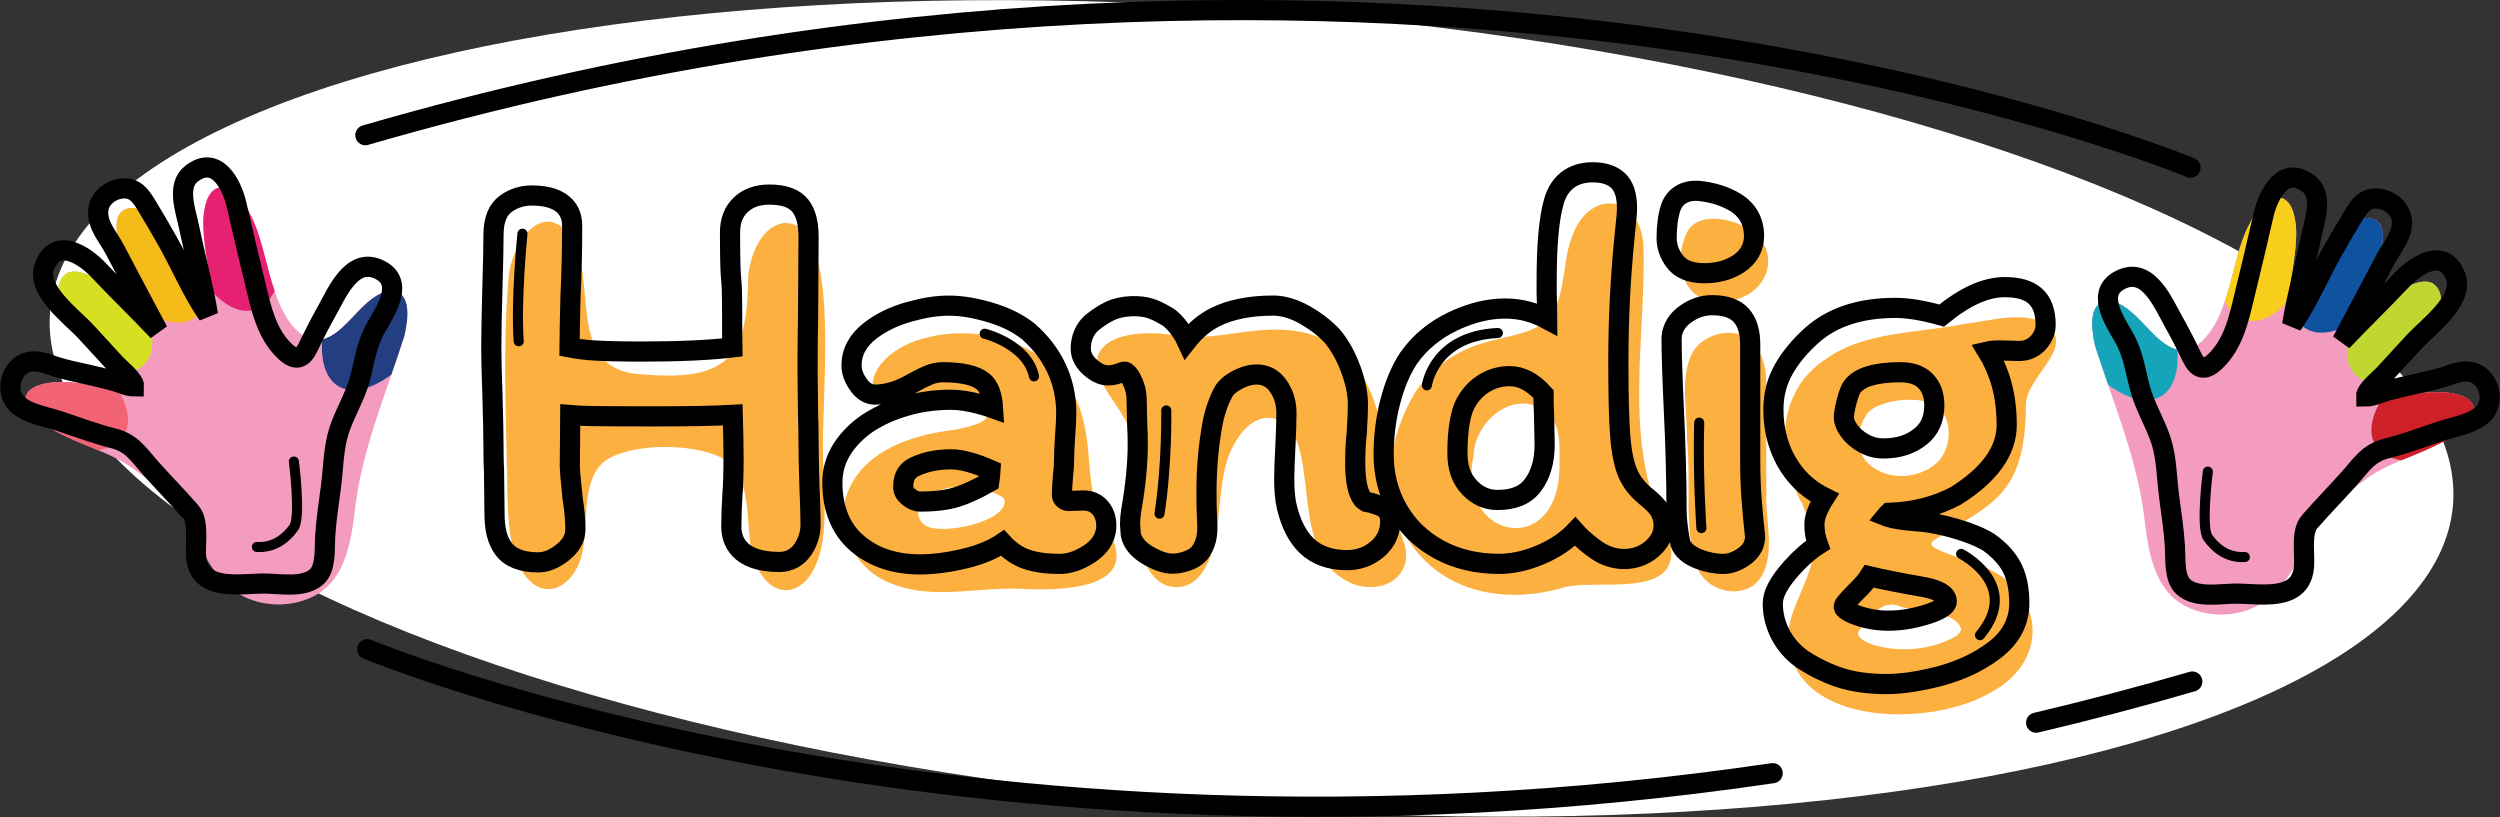 <?xml version="1.0" encoding="utf-8"?>
<!-- Generator: Adobe Illustrator 28.2.0, SVG Export Plug-In . SVG Version: 6.00 Build 0)  -->
<svg version="1.1" id="Layer_1" xmlns="http://www.w3.org/2000/svg" xmlns:xlink="http://www.w3.org/1999/xlink" x="0px" y="0px"
	 viewBox="0 0 247.97 81.05" style="enable-background:new 0 0 247.97 81.05;" xml:space="preserve">
<rect x="0" y="0" width="247.97" height="81.05" fill="#333333" stroke="none"/>
<style type="text/css">
	.st0{fill:#FFFFFF;}
	.st1{fill:#F49CBF;}
	.st2{fill:#15A5BB;}
	.st3{fill:#F8CE1C;}
	.st4{fill:#0F52A0;}
	.st5{fill:#BFD730;}
	.st6{fill:#CD2028;}
	.st7{fill:#243F81;}
	.st8{fill:#E72172;}
	.st9{fill:#F4BB19;}
	.st10{fill:#D7DF23;}
	.st11{fill:#F16375;}
	.st12{fill:none;stroke:#000000;stroke-width:2;stroke-linecap:round;stroke-miterlimit:10;}
	.st13{fill:#FBB040;}
	.st14{fill:none;stroke:#000000;stroke-width:2;stroke-miterlimit:10;}
	.st15{fill:none;stroke:#000000;stroke-linecap:round;stroke-miterlimit:10;}
	.st16{fill:none;stroke:#000000;stroke-width:2;}
</style>
<ellipse transform="matrix(0.08 -0.997 0.997 0.08 73.788 161.034)" class="st0" cx="124.14" cy="40.54" rx="39.47" ry="119.53"/>
<g>
	<path class="st1" d="M207.76,34.12c-0.34-1.57-0.66-4.29,1.44-4.28c3.14,0.35,4.72,5.64,8.1,4.83c4.03-2.33,3.78-8.66,5.8-12.4
		c1.45-3.14,4.05-3.85,4.56-0.34c0.33,1.83-0.27,4.64-0.47,6.17c-0.01,0.36-0.29,1.68,0.28,1.5c2.08-1.75,3.53-7.02,7.08-7.97
		c3.78-0.19,0.6,6.39-0.3,8.01c-3.01,6.08,4.07-3.01,7.02-1.55c3.03,2.13-3.22,7.61-4.07,9.19c-1.78,2.83,2.86,1.49,4.37,1.62
		c1.76-0.07,4.54,0.41,3.63,2.48c-2.22,3.29-7.7,3.83-10.79,6.34c-1.09,0.74-2.12,1.58-3.01,2.55c-2.6,2.78-3.69,6.8-6.14,8.87
		c-2.23,2.03-5.84,2.36-8.47,0.99c-2.99-1.51-3.64-5.09-4.03-8.16c-0.62-6.14-3.12-11.88-4.98-17.7"/>
	<path class="st2" d="M209.2,29.85c2.69,0.3,4.24,4.22,6.76,4.82c0.17,2.19-0.37,3.92-1.64,4.66c-1.36,0.78-3.28,0.27-5.21-1.17
		c-0.45-1.29-0.9-2.59-1.31-3.88l-0.03-0.15C207.42,32.55,207.1,29.83,209.2,29.85z"/>
	<path class="st3" d="M223.1,22.27c1.45-3.14,4.05-3.85,4.56-0.34c0.33,1.83-0.27,4.64-0.47,6.17c-0.01,0.28-0.18,1.15,0.03,1.42
		c-1.39,1.7-2.97,2.58-4.4,2.24c-0.89-0.22-1.61-0.88-2.14-1.87C221.54,27.31,221.96,24.38,223.1,22.27z"/>
	<path class="st4" d="M233.78,31.75c-1.97,1.26-3.86,1.64-5.15,0.79c-0.89-0.59-1.37-1.68-1.45-3.07c0.05,0.11,0.14,0.17,0.29,0.13
		c2.08-1.75,3.53-7.02,7.08-7.97c3.78-0.19,0.6,6.39-0.3,8.01C233.43,31.32,233.37,31.84,233.78,31.75z"/>
	<path class="st5" d="M233.6,31.73c0.64,0.42,5.39-4.77,7.68-3.64c3.03,2.13-3.22,7.61-4.07,9.19c-0.19,0.3-0.29,0.54-0.35,0.75
		c-1.42,0.15-2.59-0.15-3.32-0.96C232.5,35.91,232.6,33.93,233.6,31.73z"/>
	<path class="st6" d="M241.58,38.91c1.76-0.07,4.54,0.41,3.63,2.48c-1.46,2.16-4.34,3.14-7.01,4.27c-1.2-0.21-2.14-0.72-2.62-1.56
		c-0.81-1.41-0.24-3.42,1.33-5.43C237.45,39.56,240.43,38.81,241.58,38.91z"/>
</g>
<g>
	<path class="st1" d="M40.16,33.12c0.34-1.57,0.66-4.29-1.44-4.28c-3.14,0.35-4.72,5.64-8.1,4.83c-4.03-2.33-3.78-8.66-5.8-12.4
		c-1.45-3.14-4.05-3.85-4.56-0.34c-0.33,1.83,0.27,4.64,0.47,6.17c0.01,0.36,0.29,1.68-0.28,1.5c-2.08-1.75-3.53-7.02-7.08-7.97
		c-3.78-0.19-0.6,6.39,0.3,8.01c3.01,6.08-4.07-3.01-7.02-1.55c-3.03,2.13,3.22,7.61,4.07,9.19c1.78,2.83-2.86,1.49-4.37,1.62
		c-1.76-0.07-4.54,0.41-3.63,2.48c2.22,3.29,7.7,3.83,10.79,6.34c1.09,0.74,2.12,1.58,3.01,2.55c2.6,2.78,3.69,6.8,6.14,8.87
		c2.23,2.03,5.84,2.36,8.47,0.99c2.99-1.51,3.64-5.09,4.03-8.16c0.62-6.14,3.12-11.88,4.98-17.7"/>
	<path class="st7" d="M38.72,28.85c-2.69,0.3-4.24,4.22-6.76,4.82c-0.17,2.19,0.37,3.92,1.64,4.66c1.36,0.78,3.28,0.27,5.21-1.17
		c0.45-1.29,0.9-2.59,1.31-3.88l0.03-0.15C40.5,31.55,40.82,28.83,38.72,28.85z"/>
	<path class="st8" d="M24.82,21.27c-1.45-3.14-4.05-3.85-4.56-0.34c-0.33,1.83,0.27,4.64,0.47,6.17c0.01,0.28,0.18,1.15-0.03,1.42
		c1.39,1.7,2.97,2.58,4.4,2.24c0.89-0.22,1.61-0.88,2.14-1.87C26.37,26.31,25.96,23.38,24.82,21.27z"/>
	<path class="st9" d="M14.14,30.75c1.97,1.26,3.86,1.64,5.15,0.79c0.89-0.59,1.37-1.68,1.45-3.07c-0.05,0.11-0.14,0.17-0.29,0.13
		c-2.08-1.75-3.53-7.02-7.08-7.97c-3.78-0.19-0.6,6.39,0.3,8.01C14.49,30.32,14.55,30.84,14.14,30.75z"/>
	<path class="st10" d="M14.31,30.73c-0.64,0.42-5.39-4.77-7.68-3.64c-3.03,2.13,3.22,7.61,4.07,9.19c0.19,0.3,0.29,0.54,0.35,0.75
		c1.42,0.15,2.59-0.15,3.32-0.96C15.42,34.91,15.31,32.93,14.31,30.73z"/>
	<path class="st11" d="M6.33,37.91c-1.76-0.07-4.54,0.41-3.63,2.48c1.46,2.16,4.34,3.14,7.01,4.27c1.2-0.21,2.14-0.72,2.62-1.56
		c0.81-1.41,0.24-3.42-1.33-5.43C10.47,38.56,7.49,37.81,6.33,37.91z"/>
</g>
<path class="st12" d="M201.96,71.68c5.1-1.2,10.27-2.56,15.49-4.08"/>
<path class="st12" d="M36.42,64.39c0,0,58.16,24.3,139.41,12.3"/>
<path class="st12" d="M217.27,16.63c0,0-78.77-32.91-181.03-3.22"/>
<g>
	<path class="st13" d="M81.78,47.25c-0.86-4.9,2.39-25.65-4.14-25.12c-2.2,0.48-3.15,3.06-3.42,5.15
		c-0.07,7.81-1.66,10.59-10.38,9.86c-7.56-0.22-4.73-8.48-6.84-13.09c-2.96-4.97-6.47,0.11-6.59,3.96
		c-0.58,7.07-0.16,14.34-0.08,21.22c0.07,2.18,0.18,4.55,1.01,6.53c2.05,4.78,6.17,2.51,6.56-1.81c0.42-2.78-0.24-7.22,2.79-8.63
		c2.54-1.25,7.6-1.37,10.67-0.03c2.99,1.47,2.66,5.25,3.01,8.14c0.25,3.82,3.11,6.81,5.72,4.01c1.92-2.42,1.72-6.13,1.7-9.79
		L81.78,47.25z"/>
	<path class="st13" d="M110.11,52.93c-2.71-3.29-1.56-8.16-2.91-12.13c-2-6.43-9.88-9.14-16.19-7.05c-1.93,0.61-4.19,2.16-4.45,4.19
		c0.09,4.12,6.52,1.9,9.17,2.49c4.22,0.69,1.37,1.9-1.83,2.31c-3.6,0.49-7.74,1.97-9.47,5.33c-1.98,3.52-0.02,8.18,3.75,9.71
		c4.07,1.8,8.66,0.45,12.93,0.62c4.15,0.21,11.71,0.09,9.11-5.24L110.11,52.93z M99.63,49.53c0.5,2.18-6.33,3.66-7.88,2.57
		c-0.89-0.58-0.92-1.94-0.16-2.63c2.06-1.62,5.66-1.52,7.87-0.14L99.63,49.53z"/>
	<path class="st13" d="M139.14,53.46c-0.45-1.34-1.36-3.77-1.47-5.23c-0.29-5.97-1.41-13.53-8.23-15.22
		c-4.66-1.09-8.64,1.01-13.04,0.24c-2.93-0.54-8.82-0.24-7.4,4.06c0.81,1.95,2.56,3.67,3.23,5.76c1.56,4.03-0.93,10.55,2.28,14.19
		c1.17,1.28,3.11,1.32,4.32,0.05c3.05-3.47,1.27-9.73,3.77-13.55c2-3.45,5.27-2.89,6.24,0.63c1.31,4.53,0.08,11.55,5.55,13.6
		c3.47,1.04,5.93-1.45,4.82-4.29L139.14,53.46z"/>
	<path class="st13" d="M165.2,52.31c-4.34-8.33-1.89-19.09-2.19-28.01c-0.36-5.2-5.58-5.57-7.15-0.63c-0.91,2.41-0.56,6.05-2.3,7.92
		c-1.38,1.53-4.11,1.72-6.2,2.37c-2.84,0.75-5.41,2.54-7.02,5c-6.9,11.77,1.88,23.27,15.12,19.21c3.99-0.68,12.36,1.4,9.86-5.55
		L165.2,52.31z M154.65,47.09c-0.6,8.29-10.23,6.21-8.49-1.88c0.09-3.32,3.72-6.51,6.89-4.61c2.04,1.35,1.58,4,1.63,6.13
		L154.65,47.09z"/>
	<path class="st13" d="M170.65,29.87c4.74,0.14,6.67-5.35,2.25-7.46c-1.69-0.82-4.56-1.28-5.55,0.6c-1.37,2.62-0.6,6.87,2.94,6.85
		L170.65,29.87z"/>
	<path class="st13" d="M175.2,48.54c-0.02-1.52-0.01-3.49-0.01-6.09c-0.21-4.01,0.73-6.67-1.79-8.81c-1.7-1.35-4.68-0.4-5.6,1.47
		c-1.2,2.49-0.42,5.59-0.48,8.32c0.47,4.91-0.37,8.67,0.99,12.84c0.92,2.31,4.21,3.25,6,1.44c2.02-2.28,0.71-6.3,0.9-8.85
		L175.2,48.54z"/>
	<path class="st13" d="M203.22,32.34c-2.26-1.63-5.63-0.54-8.25-0.23c-4.72,0.94-10.09,0.77-13.83,3.48
		c-5.01,3.22-4.99,9.7-2.35,14.46c0.59,1.4,1.08,2.71,1.1,4.01c0.09,2.91-2.12,5.59-2.49,8.47c-0.54,9.31,13.38,9.86,19.83,6.28
		c6.39-3.24,5.55-10.55-0.97-12.76c-1.46-0.67-3.2-1.02-4.46-1.77c-0.24-0.19-0.29-0.37-0.11-0.6c5.73-3.74,9.22-4.3,9.26-13.57
		c0.09-2.76,4.53-5.32,2.42-7.6L203.22,32.34z M191.86,46.12c-3.7,2.82-9.73-0.17-6.73-4.98c0.98-1.6,6.37-2.24,7.54-0.27
		c1.05,1.45,0.7,3.9-0.57,5.05L191.86,46.12z M184.42,62.51c1.1-1.19,2.09-3.12,4.03-2.37c1.51,0.58,5.45,0.32,6.07,2.23
		c-0.01,0.23-0.16,0.46-0.43,0.67c-2.26,1.4-5.55,1.71-8.1,0.97c-0.28-0.08-1.92-0.6-1.66-1.32L184.42,62.51z"/>
</g>
<g>
	<path class="st14" d="M80.2,44.1c0-1.25-0.02-2.23-0.05-2.89l-0.05-4.44c0-2.3,0.02-4.03,0.05-5.2l0.05-8.04
		c0-1.39-0.26-2.4-0.8-3.1c-0.6-0.76-1.61-1.13-3.1-1.13c-1.15,0-2.1,0.33-2.8,0.99c-0.73,0.68-1.09,1.6-1.09,2.74
		c0,3.32,0.07,4.23,0.11,4.61c0.07,0.65,0.1,1.65,0.1,2.99v2.06c0,0.69,0.01,1.28,0.02,1.77c-2.23,0.27-5.22,0.41-8.93,0.41
		c-2.08,0-3.71-0.04-4.82-0.11c-0.83-0.05-1.63-0.15-2.4-0.3c0.01-1.25,0.04-2.98,0.1-5.2c0.11-2.17,0.16-4.49,0.16-6.89
		c0-1.11-0.52-2.98-4.01-2.98c-0.92,0-1.76,0.26-2.5,0.77c-0.86,0.59-1.29,1.64-1.29,3.13c0,1.15-0.04,2.91-0.11,5.29
		c-0.07,2.54-0.11,4.52-0.11,5.94c0,0.95,0.04,2.48,0.11,4.59c0.07,2.3,0.11,4.12,0.11,5.45c0,0.93,0.02,1.66,0.05,2.13l0.05,4.27
		c0,1.53,0.29,2.67,0.9,3.48c0.66,0.89,1.82,1.34,3.44,1.34c0.76,0,1.55-0.31,2.36-0.94c0.88-0.68,1.32-1.46,1.32-2.31
		c0-0.91-0.09-1.98-0.28-3.14c-0.23-2.21-0.27-2.89-0.27-3.09l0.04-5.13c0.6,0.05,1.32,0.09,2.18,0.1c1.45,0.02,3.48,0.03,6.09,0.03
		c3.49,0,6.08-0.05,7.85-0.15c0.05,1.75,0.08,3.12,0.08,4.12c0,1.67-0.04,2.92-0.11,3.74c-0.07,1.18-0.11,2.25-0.11,3.21
		c0,1.31,0.62,3.52,4.77,3.52c0.98,0,1.8-0.45,2.36-1.3c0.48-0.74,0.73-1.55,0.73-2.43c0-0.84-0.04-2.1-0.11-3.78
		C80.24,46.45,80.2,45.06,80.2,44.1z"/>
	<path class="st14" d="M107.47,49.64C107.47,49.64,107.47,49.64,107.47,49.64l-1.49,0.05c-0.19,0-0.33-0.06-0.47-0.2
		c-0.13-0.12-0.18-0.24-0.18-0.41c0-0.45,0.04-1.05,0.1-1.79c0.08-0.7,0.11-1.22,0.11-1.57c0-0.7,0.04-1.55,0.11-2.53
		c0.07-0.97,0.11-1.7,0.11-2.19c0-1.62-0.33-3.14-0.99-4.52c-0.65-1.36-1.58-2.57-2.79-3.62c-1-0.8-2.28-1.43-3.8-1.88
		c-2.99-0.88-5.06-0.87-7.97-0.06c-1.49,0.41-2.8,1.04-3.88,1.87c-1.24,0.95-1.87,2.12-1.87,3.48c0,0.55,0.2,1.14,0.59,1.74
		c0.59,0.93,1.27,1.13,1.74,1.13c1.06,0,2.18-0.31,3.36-0.94c0.72-0.41,1.37-0.74,1.93-0.98c0.48-0.2,0.95-0.3,1.44-0.3
		c1.86,0,3.2,0.3,3.96,0.9c0.6,0.47,0.94,1.37,1.02,2.67c-0.36-0.13-0.76-0.25-1.2-0.37c-1.15-0.32-2.12-0.47-2.97-0.47
		c-1.53,0-3.03,0.2-4.44,0.61c-1.42,0.4-2.72,0.98-3.87,1.74c-1.04,0.72-1.88,1.57-2.49,2.53c-0.64,1.01-0.97,2.12-0.97,3.32
		c0,2.64,0.85,4.69,2.52,6.09c1.62,1.36,3.69,2.04,6.16,2.04c1.45,0,3.04-0.22,4.74-0.65c1.36-0.35,2.52-0.84,3.46-1.47
		c0.62,0.68,1.31,1.17,2.03,1.48c0.95,0.4,2.14,0.59,3.66,0.59c0.91,0,1.88-0.32,2.88-0.97c1.42-0.91,1.72-2.04,1.72-2.82
		c0-0.65-0.17-1.21-0.52-1.67C108.8,49.93,108.21,49.64,107.47,49.64z M98.25,46.61c-0.03,0.46-0.08,0.87-0.13,1.21
		c-1.25,0.71-2.33,1.21-3.22,1.48c-0.95,0.3-2.17,0.45-3.62,0.45c-0.39,0-0.78-0.16-1.18-0.49c-0.35-0.29-0.51-0.59-0.51-0.98
		c0-1,0.36-1.62,1.18-2c1.02-0.48,2.22-0.72,3.55-0.72C95.34,45.56,96.67,45.91,98.25,46.61z"/>
	<path class="st14" d="M136.04,49.89L136.04,49.89c-0.35-0.09-0.6-0.17-0.63-0.17c0,0,0,0,0,0c-0.3-0.18-0.99-0.9-0.99-3.83
		c0-1.05,0.05-2.05,0.16-3.04c0.07-1.26,0.11-2.16,0.11-2.72c0-1.05-0.24-2.23-0.71-3.51c-0.47-1.27-1.07-2.36-1.84-3.29
		c-0.75-0.79-1.66-1.49-2.69-2.08c-1.1-0.62-2.17-0.94-3.16-0.94c-2.31,0-4.26,0.39-5.78,1.16c-1.05,0.53-1.98,1.32-2.79,2.35
		c-0.17-0.37-0.36-0.7-0.56-0.98c-0.53-0.75-0.99-1.22-1.44-1.47c-0.69-0.41-1.24-0.67-1.68-0.8c-1.01-0.31-2.74-0.3-3.93,0.27
		c-0.59,0.28-1.19,0.67-1.84,1.19c-0.7,0.65-1.07,1.53-1.07,2.55c0,0.48,0.17,1.18,0.96,1.87c0.94,0.82,1.77,1,2.97,0.53
		c0.3-0.12,0.41-0.12,0.41-0.12c0.18,0,0.43,0.27,0.66,0.71c0.36,0.68,0.54,1.35,0.54,2.09l0.06,2.6c0.04,0.45,0.05,1.08,0.05,1.88
		c0,1.82-0.21,3.99-0.64,6.46c-0.08,0.49-0.12,0.93-0.12,1.36l0.07,1.05c0.16,0.83,0.76,1.54,1.77,2.12
		c0.92,0.52,1.69,0.78,2.38,0.78c0.43,0,0.89-0.08,1.36-0.24c0.53-0.18,0.93-0.4,1.31-0.8c0.29-0.39,0.5-0.82,0.63-1.29
		c0.11-0.44,0.16-0.92,0.14-1.43c-0.02-0.4-0.03-0.66-0.03-0.86c-0.04-0.6-0.05-1.45-0.05-2.55c0-2.28,0.2-4.51,0.58-6.62
		c0.2-1.13,0.55-2.18,1.05-3.15c0.23-0.47,0.68-0.88,1.33-1.24c1.8-0.98,3.26-0.67,4.1,0.48c0.58,0.8,0.87,1.7,0.87,2.76
		c0,0.86-0.04,2-0.11,3.42c-0.07,1.4-0.11,2.41-0.11,3.04c0,1.17,0.08,2.08,0.24,2.77c0.4,1.73,1.08,3.07,2.01,3.95
		c0.98,0.93,2.32,1.41,3.98,1.41c1.13,0,2.14-0.36,2.98-1.07c0.9-0.75,1.34-1.76,1.3-2.89c0-0.55-0.27-1.04-0.75-1.32
		C136.88,50.16,136.53,50.03,136.04,49.89z"/>
	<path class="st14" d="M163.16,49.16c-0.78-0.65-1.36-1.41-1.71-2.24c-0.37-0.88-0.62-2.1-0.74-3.63c-0.13-1.6-0.19-4.05-0.19-7.49
		c0-4.03,0.2-8.08,0.59-12.05c0.24-2.23,0.27-2.82,0.27-3.09c0-1.31-0.3-2.22-0.92-2.78c-0.58-0.53-1.42-0.79-2.5-0.79
		c-1.99,0-3.36,1.07-3.86,2.99c-0.46,1.66-0.69,4.17-0.69,7.7l0,1.25c0.02,0.42,0.04,1.31,0.05,2.64c-0.3-0.16-0.61-0.31-0.93-0.44
		c-2.57-1.07-5.6-0.72-8.47,0.67c-1.79,0.86-3.23,2.06-4.32,3.59c-0.78,1.17-1.4,2.63-1.84,4.34c-0.44,1.68-0.66,3.45-0.66,5.26
		c0,2.01,0.48,3.86,1.43,5.5c0.95,1.65,2.32,2.97,4.06,3.92c1.73,0.94,3.73,1.42,5.95,1.42c1.48,0,3.02-0.38,4.59-1.12
		c1.19-0.56,2.18-1.26,2.96-2.08c0.08,0.09,0.18,0.18,0.27,0.28c0.55,0.57,1.2,1.11,1.92,1.6c1.72,1.16,3.91,1.11,5.37-0.12
		c0.81-0.68,1.22-1.47,1.22-2.34c0-0.69-0.19-1.28-0.57-1.76C164.16,50.02,163.73,49.62,163.16,49.16z M153.21,44.1
		c0,1.66-0.4,3.02-1.19,4.05c-0.74,0.97-1.88,1.44-3.49,1.44c-1.07,0-1.98-0.41-2.77-1.24c-0.81-0.85-1.2-1.96-1.2-3.38
		c0-2.26,0.27-3.94,0.8-4.96c0.5-0.9,1.12-1.56,1.9-2.02c0.78-0.46,1.58-0.68,2.47-0.68c1.18,0,2.29,0.58,3.37,1.78
		c0,0.83,0.02,1.5,0.05,1.99L153.21,44.1z"/>
	<path class="st14" d="M169.05,27.1c1.27,0,2.38-0.3,3.31-0.88c1.06-0.67,1.62-1.64,1.62-2.8c0-1.46-0.65-2.62-1.88-3.36l0,0
		c-1.06-0.63-2.32-1.02-3.77-1.14c-1.29-0.03-2.25,0.57-2.62,1.7c-0.27,0.83-0.4,1.81-0.4,3.01c0,0.79,0.26,1.54,0.78,2.26
		C166.68,26.7,167.68,27.1,169.05,27.1z"/>
	<path class="st14" d="M173.6,45.51V34.17c0-1.25-0.29-2.21-0.87-2.87c-0.61-0.69-1.59-1.03-2.92-1.03c-0.93,0-1.81,0.3-2.63,0.89
		c-1.14,0.82-1.38,1.8-1.38,2.47c0,1.32,0.07,3.64,0.22,6.89c0.18,3.67,0.27,7.01,0.27,9.94c0,0.96,0.12,2.06,0.38,3.42
		c0.25,0.68,0.85,1.2,1.84,1.58c0.81,0.31,1.63,0.47,2.44,0.47c0.63,0,1.28-0.23,1.95-0.68c0.98-0.66,1.19-1.44,1.18-2.08
		c-0.14-1.25-0.26-2.5-0.35-3.73C173.64,48.22,173.6,46.91,173.6,45.51z"/>
	<path class="st14" d="M201.83,29.33c-0.68-0.58-1.65-0.85-2.99-0.85c-1.88,0-3.93,0.92-6.25,2.82c-1.8-0.51-3.31-0.76-4.6-0.76
		c-3.49,0-6.28,0.92-8.3,2.74c-1.16,1.04-2.08,2.15-2.74,3.3c-0.7,1.21-1.05,2.57-1.05,4.04c0,2.18,0.56,4.11,1.66,5.75
		c0.88,1.31,2.03,2.31,3.42,2.99c-0.69,1.08-1.01,1.94-1.01,2.65c0,0.71,0.11,1.37,0.36,2.03c-0.85,0.54-1.71,1.29-2.58,2.26
		c-1.3,1.45-1.91,2.58-1.91,3.58c0,1.06,0.26,2.08,0.76,3.05c0.51,0.97,1.21,1.77,2.11,2.42c1.15,0.77,2.38,1.38,3.67,1.82
		c1.31,0.45,2.9,0.68,4.74,0.68c1.52,0,3.3-0.27,5.29-0.79c2.03-0.54,3.83-1.38,5.35-2.52c1.68-1.26,2.53-2.84,2.53-4.71
		c0-1.34-0.22-2.48-0.66-3.4c-0.45-0.94-1.22-1.81-2.35-2.63c-0.83-0.51-1.97-0.98-3.36-1.38c-1.38-0.4-2.64-0.64-3.75-0.71
		c-1.33-0.1-2.32-0.25-2.93-0.45c-0.07-0.02-0.13-0.04-0.18-0.06c0.09-0.11,0.19-0.22,0.31-0.33c2.48-0.09,4.7-0.65,6.66-1.71
		c3.33-2.1,5.01-4.45,5.01-7.01c0-1.76-0.25-3.37-0.73-4.77c-0.33-0.94-0.72-1.78-1.17-2.51c0.3-0.07,0.68-0.11,1.18-0.11l1.98,0.05
		c0.74,0,1.4-0.29,1.89-0.84c0.47-0.53,0.71-1.12,0.71-1.76C202.9,30.91,202.54,29.94,201.83,29.33z M190.48,43.31
		c-0.99,0.79-2.19,1.17-3.68,1.17c-0.67,0-1.3-0.16-1.92-0.5c-0.63-0.34-1.13-0.78-1.49-1.29c-0.33-0.46-0.5-0.9-0.5-1.31
		c0-0.24,0.05-0.71,0.29-1.62c0.26-0.96,0.44-1.26,0.52-1.36c0.66-0.97,2.32-1.48,4.79-1.48c1.11,0,1.93,0.29,2.51,0.88
		c0.58,0.59,0.86,1.39,0.86,2.44C191.85,41.57,191.4,42.58,190.48,43.31z M183.03,59.85c0.22-0.28,0.58-0.68,1.07-1.16
		c0.59-0.57,1.03-1.07,1.32-1.53c1.34,0.32,3.06,0.66,5.13,1.02c1.16,0.19,2.55,0.6,2.55,1.48c0,0.38-0.62,0.82-1.65,1.17
		c-2.69,0.92-5.28,0.99-7.47,0.12c-0.87-0.34-1.09-0.64-1.1-0.7C182.88,60.12,182.92,59.99,183.03,59.85z"/>
</g>
<path class="st15" d="M51.82,23.18c0,0-0.67,6.59-0.37,10.67"/>
<path class="st15" d="M97.67,33.1c0,0,4.22,1.04,4.89,4.23"/>
<path class="st15" d="M115.68,40.71c0,0,0.09,5.37-0.67,10.24"/>
<path class="st15" d="M141.53,38.22c0,0,0.67-4.9,7.04-5.19"/>
<path class="st15" d="M168.76,52.38c0,0-0.37-5.13-0.22-10.46"/>
<path class="st15" d="M194.52,54.94c0,0,6.04,3.06,1.87,8.06"/>
<path class="st15" d="M210.12,67.94"/>
<path class="st15" d="M29.15,45.78c0,0,0.71,5.52,0,6.53c-0.71,1.01-1.9,2.05-3.67,1.94"/>
<path class="st15" d="M218.99,46.78c0,0-0.71,5.52,0,6.53c0.71,1.01,1.9,2.05,3.67,1.94"/>
<path class="st12" d="M201.41,71.81"/>
<path class="st16" d="M37.34,32.41c0.99-1.7,2.88-4.56,0.12-5.74c-2.63-1.12-4.09,2.49-5.09,4.26c-0.63,1.12-1.22,2.27-1.77,3.43
	c-0.58,1.23-1.25,1.5-2.32,0.5c-1.84-1.73-2.37-4.25-2.94-6.61c-0.64-2.65-1.28-5.3-1.88-7.95c-0.46-2.02-2.01-5.01-4.49-3.05
	c-1.48,1.17-0.56,3.64-0.25,5.14c0.61,2.94,1.42,5.87,1.91,8.83c-1.55-2.23-2.67-4.92-4.01-7.29c-0.69-1.22-1.39-2.43-2.12-3.62
	c-0.59-0.97-1.16-1.74-2.43-1.61c-1.07,0.11-2.16,0.93-2.31,2.04c-0.2,1.55,0.92,2.67,1.59,3.94c1.44,2.73,2.87,5.45,4.33,8.17
	c-1.91-2.02-3.92-3.95-5.83-5.98c-1.38-1.49-4.27-3.48-5.43-0.48c-0.92,2.39,2.71,5,4.11,6.52c0.99,1.07,1.98,2.15,2.97,3.23
	c0.35,0.38,1.83,1.57,1.8,2.19c-0.68,0-1.4-0.39-2.05-0.56c-0.89-0.24-1.79-0.44-2.69-0.65c-1.01-0.23-2.04-0.43-3.03-0.75
	c-0.83-0.27-1.68-0.65-2.58-0.49c-1.59,0.29-2.38,2.29-1.65,3.66c0.75,1.41,3.13,1.74,4.52,2.2c1.8,0.6,3.59,1.28,5.43,1.74
	c1.88,0.47,2.54,1.68,3.79,3.07c1.27,1.41,2.6,2.77,3.85,4.2c0.93,1.06,0.41,3.33,0.58,4.64c0.42,3.37,4.46,2.46,6.84,2.49
	c1.53,0.02,3.87,0.47,5.12-0.69c0.93-0.86,0.75-2.82,0.82-3.95c0.1-1.67,0.36-3.33,0.58-4.99c0.23-1.77,0.24-3.74,0.77-5.45
	c0.56-1.77,1.57-3.36,2.08-5.15C36.17,35.83,36.34,34.13,37.34,32.41"/>
<path class="st16" d="M210.64,33.41c-0.99-1.7-2.88-4.56-0.12-5.74c2.63-1.12,4.09,2.49,5.09,4.26c0.63,1.12,1.22,2.27,1.77,3.43
	c0.58,1.23,1.25,1.5,2.32,0.5c1.84-1.73,2.37-4.25,2.94-6.61c0.64-2.65,1.28-5.3,1.88-7.95c0.46-2.02,2.01-5.01,4.49-3.05
	c1.48,1.17,0.56,3.64,0.25,5.14c-0.61,2.94-1.42,5.87-1.91,8.83c1.55-2.23,2.67-4.92,4.01-7.29c0.69-1.22,1.39-2.43,2.12-3.62
	c0.59-0.97,1.16-1.74,2.43-1.61c1.07,0.11,2.16,0.93,2.31,2.04c0.2,1.55-0.92,2.67-1.59,3.94c-1.44,2.73-2.87,5.45-4.33,8.17
	c1.91-2.02,3.92-3.95,5.83-5.98c1.38-1.49,4.27-3.48,5.43-0.48c0.92,2.39-2.71,5-4.11,6.52c-0.99,1.07-1.98,2.15-2.97,3.23
	c-0.35,0.38-1.83,1.57-1.8,2.19c0.68,0,1.4-0.39,2.05-0.56c0.89-0.24,1.79-0.44,2.69-0.65c1.01-0.23,2.04-0.43,3.03-0.75
	c0.83-0.27,1.68-0.65,2.58-0.49c1.59,0.29,2.38,2.29,1.65,3.66c-0.75,1.41-3.13,1.74-4.52,2.2c-1.8,0.6-3.59,1.28-5.43,1.74
	c-1.88,0.47-2.54,1.68-3.79,3.07c-1.27,1.41-2.6,2.77-3.85,4.2c-0.93,1.06-0.41,3.33-0.58,4.64c-0.42,3.37-4.46,2.46-6.84,2.49
	c-1.53,0.02-3.87,0.47-5.12-0.69c-0.93-0.86-0.75-2.82-0.82-3.95c-0.1-1.67-0.36-3.33-0.58-4.99c-0.23-1.77-0.24-3.74-0.77-5.45
	c-0.56-1.77-1.57-3.36-2.08-5.15C211.8,36.83,211.63,35.13,210.64,33.41"/>
</svg>

